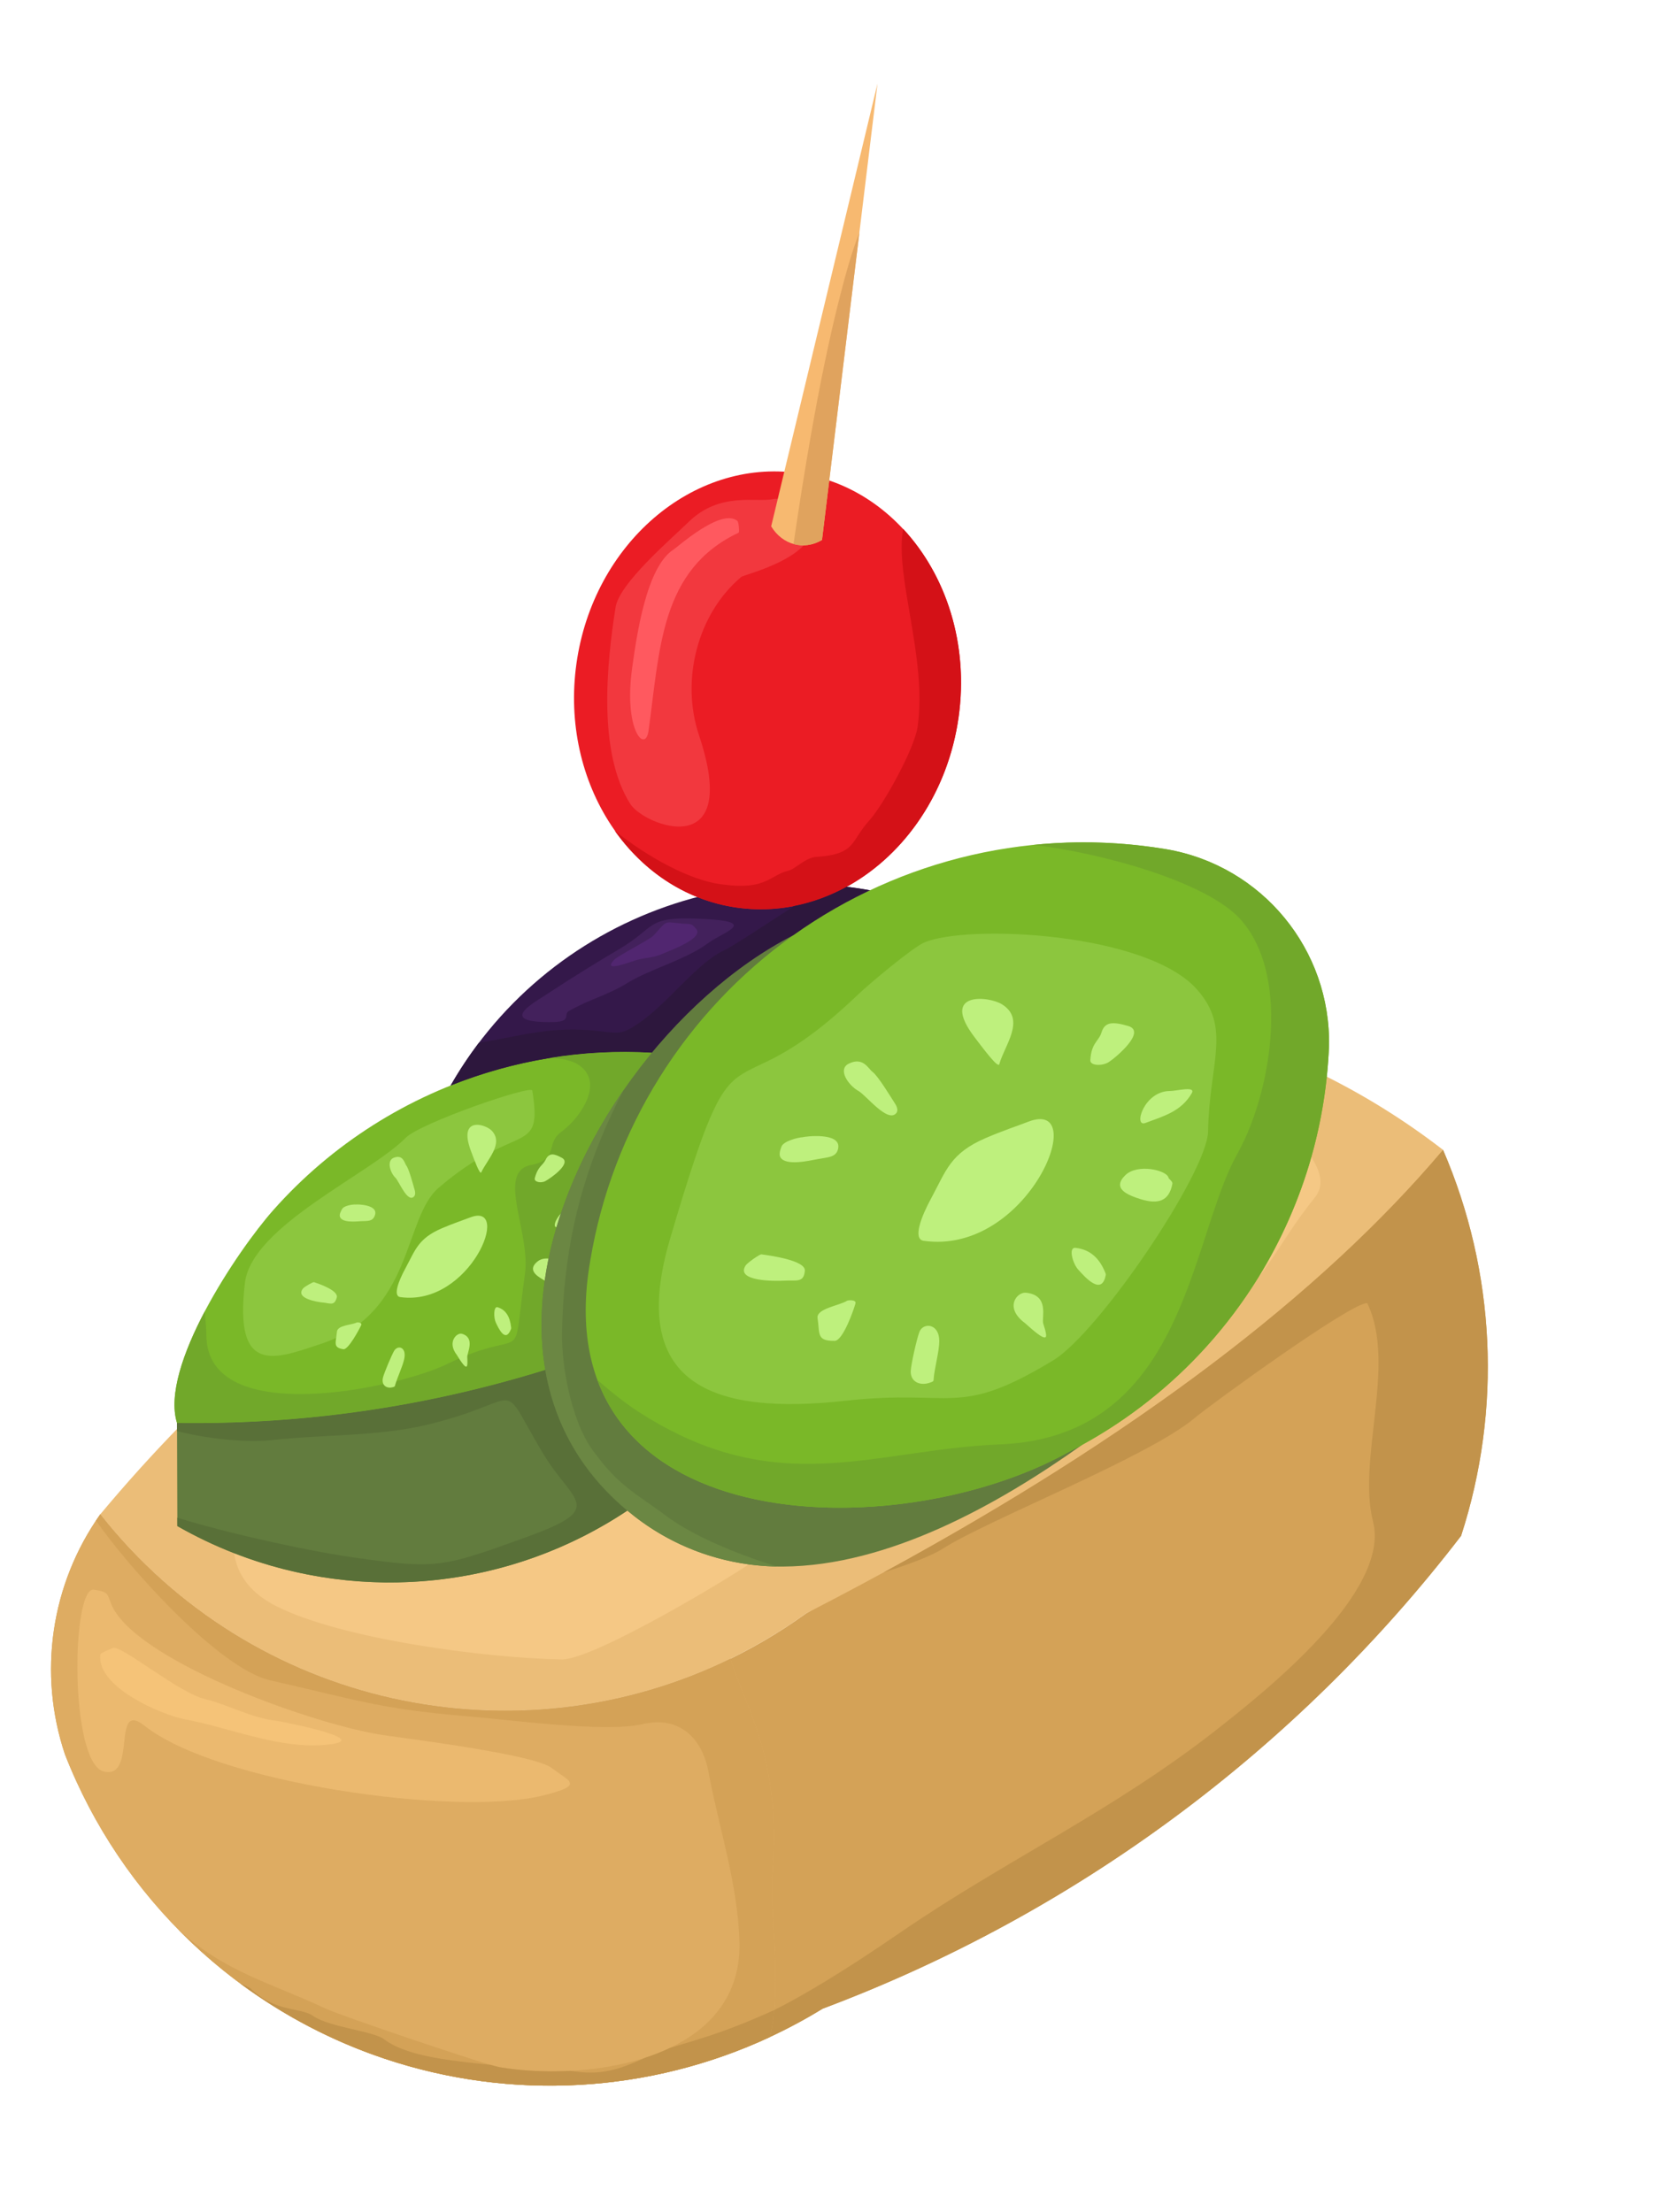 <svg width="97" height="129" viewBox="0 0 97 129" fill="none" xmlns="http://www.w3.org/2000/svg">
<g id="Canape4">
<path id="Vector" fill-rule="evenodd" clip-rule="evenodd" d="M47.011 94.102C60.314 86.422 72.769 77.359 84.171 67.065C87.244 74.192 87.618 82.193 85.223 89.575C75.631 102.064 62.732 111.616 47.989 117.151C40.32 121.86 30.957 122.927 22.424 120.065C13.892 117.202 7.067 110.704 3.789 102.323C2.201 97.593 2.967 92.389 5.85 88.317C15.805 100.961 33.956 103.512 47.011 94.102Z" fill="#D4A257"/>
<path id="Vector_2" fill-rule="evenodd" clip-rule="evenodd" d="M26.017 63.789C36.939 64.778 47.753 60.982 55.661 53.384C44.573 48.727 31.761 53.224 26.017 63.789Z" fill="#34184A"/>
<path id="Vector_3" fill-rule="evenodd" clip-rule="evenodd" d="M84.17 67.064C76.278 76.412 63.892 85.425 47.011 94.103C33.955 103.51 15.806 100.959 5.849 88.318C17.865 73.917 34.083 63.634 52.232 58.908C63.548 57.103 75.106 60.055 84.17 67.064Z" fill="#EBBD78"/>
<path id="Vector_4" fill-rule="evenodd" clip-rule="evenodd" d="M59.463 81.756C56.288 82.809 47.413 88.524 44.079 90.962C42.814 91.889 34.629 96.815 32.756 96.783C28.424 96.709 19.903 95.618 16.066 93.651C10.386 90.74 15.718 83.432 20.743 81.819C27.016 79.804 35.777 75.013 42.159 73.368C51.638 70.926 52.587 67.285 66.24 64.829C69.658 64.213 74.25 61.873 74.144 64.793C75.303 66.155 77.929 68.302 76.705 69.825C74.401 72.69 74.203 74.138 70.914 77.128C66.729 80.931 65.25 80.125 59.463 81.756Z" fill="#F5C885"/>
<g id="Group">
<path id="Vector_5" fill-rule="evenodd" clip-rule="evenodd" d="M44.092 62.45C41.817 73.563 38.742 79.577 34.867 80.491C19.694 85.972 11.514 86.805 10.325 82.991C9.302 79.709 13.868 72.915 15.939 70.578C22.778 62.863 33.661 59.412 44.092 62.45Z" fill="#7AB828"/>
<path id="Vector_6" fill-rule="evenodd" clip-rule="evenodd" d="M34.914 78.848C26.95 81.728 18.754 83.108 10.325 82.991C10.339 87 10.345 89.005 10.345 89.005C18.87 93.872 29.455 93.298 37.404 87.538C35.744 81.745 34.914 78.848 34.914 78.848Z" fill="#627C3E"/>
</g>
<path id="Vector_7" fill-rule="evenodd" clip-rule="evenodd" d="M42.988 52.935C49.126 53.797 54.932 48.809 55.913 41.829C56.894 34.849 52.688 28.453 46.55 27.591C40.411 26.728 34.605 31.716 33.624 38.697C32.643 45.676 36.849 52.072 42.988 52.935Z" fill="#EB1C24"/>
<path id="Vector_8" fill-rule="evenodd" clip-rule="evenodd" d="M45.102 29.105C44.137 29.328 42.006 28.647 40.164 30.442C39.118 31.462 36.13 34.014 35.907 35.412C35.38 38.734 34.858 43.901 36.769 46.896C37.577 48.163 43.281 50.368 40.77 42.876C39.704 39.695 40.654 35.817 43.246 33.64C43.388 33.52 48.332 32.33 47.196 30.076C46.96 29.608 45.646 28.98 45.102 29.105Z" fill="#F2383E"/>
<path id="Vector_9" fill-rule="evenodd" clip-rule="evenodd" d="M43.086 31.066C38.505 33.228 38.495 37.869 37.827 42.624C37.639 43.959 36.364 42.578 36.874 38.946C37.121 37.187 37.68 33.07 39.286 32.052C39.537 31.892 42.058 29.619 43.008 30.378C43.092 30.445 43.134 31.043 43.086 31.066Z" fill="#FF595F"/>
<path id="Vector_10" fill-rule="evenodd" clip-rule="evenodd" d="M52.678 30.843C52.173 33.645 54.09 38.347 53.523 42.382C53.337 43.704 51.486 46.992 50.729 47.822C49.6 49.057 49.961 49.824 47.622 49.976C46.959 50.019 46.403 50.681 45.983 50.782C44.91 51.038 44.705 51.92 42.2 51.591C42.126 51.581 42.05 51.571 41.972 51.56C40.263 51.32 37.835 50.04 35.857 48.452C36.941 49.987 38.354 51.224 40.002 52.025C40.928 52.475 41.929 52.786 42.988 52.935C45.285 53.258 47.532 52.767 49.495 51.662C52.794 49.806 55.296 46.216 55.913 41.83C56.512 37.568 55.192 33.539 52.678 30.843Z" fill="#D41117"/>
<g id="Group_2">
<path id="Vector_11" fill-rule="evenodd" clip-rule="evenodd" d="M47.946 31.492C46.891 32.119 45.642 31.784 44.981 30.699C49.117 13.481 51.183 4.874 51.183 4.874C49.025 22.619 47.946 31.492 47.946 31.492Z" fill="#F7B970"/>
<path id="Vector_12" fill-rule="evenodd" clip-rule="evenodd" d="M47.267 25.557C46.947 27.387 46.658 29.219 46.399 30.956C46.361 31.216 46.322 31.474 46.285 31.729C46.82 31.881 47.408 31.811 47.947 31.492L47.953 31.441L48.596 26.156L48.617 25.982L48.64 25.789L50.128 13.56C49.664 14.741 49.33 15.976 49.016 17.191C48.376 19.669 47.798 22.534 47.294 25.41C47.293 25.413 47.292 25.417 47.292 25.419C47.292 25.42 47.292 25.421 47.292 25.422C47.289 25.436 47.287 25.45 47.284 25.465C47.278 25.496 47.273 25.526 47.267 25.557Z" fill="#E0A35E"/>
</g>
<path id="Vector_13" fill-rule="evenodd" clip-rule="evenodd" d="M45.042 109.34C45.598 102.599 43.568 99.841 42.606 96.741C30.12 102.839 14.728 99.59 5.85 88.317C2.967 92.39 2.201 97.593 3.789 102.323C7.067 110.705 13.891 117.202 22.424 120.065C29.844 122.554 37.891 122.071 44.907 118.806C45.653 115.694 44.862 111.519 45.042 109.34Z" fill="#DEAC62"/>
<path id="Vector_14" fill-rule="evenodd" clip-rule="evenodd" d="M70.953 100.886C64.88 105.651 58.598 108.523 52.467 112.74C38.735 122.184 42.139 115.878 44.907 118.806C45.959 118.316 46.988 117.764 47.988 117.151C62.732 111.617 75.63 102.064 85.223 89.575C87.618 82.193 87.244 74.192 84.171 67.065C77.002 75.555 66.125 83.769 51.54 91.707C53.085 91.218 54.346 90.735 54.999 90.318C57.625 88.637 67.022 84.96 69.697 82.691C70.568 81.951 78.907 75.888 79.749 76.006C81.47 79.542 79.154 85.115 80.086 88.738C81.138 92.836 73.785 98.664 70.953 100.886Z" fill="#C2934B"/>
<path id="Vector_15" fill-rule="evenodd" clip-rule="evenodd" d="M37.473 100.557C39.65 100.048 40.962 101.406 41.319 103.321C41.936 106.637 43.044 109.879 43.13 113.275C43.305 120.164 34.352 121.434 29.156 120.567C28.321 120.428 19.907 117.577 18.953 117.129C15.759 115.628 13.166 115.039 10.405 112.544C13.723 115.924 17.826 118.522 22.424 120.065C29.844 122.554 37.891 122.071 44.907 118.806C45.548 116.128 45.052 112.664 45.016 110.359C45.01 109.987 45.017 109.643 45.042 109.339C45.598 102.599 43.567 99.841 42.606 96.741C30.119 102.839 14.727 99.59 5.849 88.317C5.763 88.438 5.679 88.561 5.597 88.683C7.365 91.257 12.739 97.316 15.763 98.001C20.517 99.079 22.267 99.697 27.174 100.089C29.531 100.278 35.283 101.07 37.473 100.557Z" fill="#D4A257"/>
<path id="Vector_16" fill-rule="evenodd" clip-rule="evenodd" d="M6.628 93.844C8.438 97.064 18.492 100.655 22.473 101.214C24.378 101.482 31.196 102.352 32.177 103.112C33.186 103.894 34.2 104.112 31.586 104.738C26.494 105.958 12.596 103.976 8.436 100.654C6.477 99.088 8.018 103.765 6.07 103.324C4.051 102.866 4.16 92.53 5.473 92.715C6.536 92.864 6.187 93.057 6.628 93.844Z" fill="#EBB96F"/>
<path id="Vector_17" fill-rule="evenodd" clip-rule="evenodd" d="M6.642 96.111C7.26 96.077 10.458 98.743 11.955 99.095C13.293 99.408 14.619 100.201 16.213 100.375C16.265 100.381 21.535 101.378 19.406 101.713C16.612 102.155 13.506 100.784 10.826 100.283C9.389 100.013 5.59 98.371 5.855 96.483C5.863 96.42 6.506 96.119 6.642 96.111Z" fill="#F5C378"/>
<path id="Vector_18" fill-rule="evenodd" clip-rule="evenodd" d="M43.144 118.091C41.918 118.576 40.819 118.928 39.301 119.372C39.224 119.395 39.147 119.419 39.072 119.442C38.62 119.659 38.144 119.846 37.651 120.006C36.431 120.545 35.292 121.068 33.536 120.812C33.451 120.799 33.358 120.789 33.261 120.78C31.797 120.856 30.373 120.771 29.156 120.568C29.067 120.553 28.893 120.507 28.651 120.437C26.577 120.197 23.792 119.995 22.405 118.935C21.782 118.459 19.182 118.226 18.265 117.577C17.517 117.047 16.056 117.4 14.582 115.941C14.386 115.839 14.194 115.752 14.008 115.679C16.538 117.553 19.372 119.042 22.424 120.065C29.844 122.554 37.891 122.072 44.907 118.807C45.027 118.305 45.107 117.777 45.158 117.233C44.526 117.518 43.966 117.76 43.437 117.975C43.339 118.014 43.241 118.053 43.144 118.091Z" fill="#C2934B"/>
<path id="Vector_19" fill-rule="evenodd" clip-rule="evenodd" d="M49.39 51.72C48.428 52.249 47.398 52.63 46.33 52.841C44.756 53.847 42.817 55.156 42.212 55.439C40.655 56.166 39.01 58.47 37.263 59.674C36.11 60.469 36.042 60.214 34.343 60.082C31.866 59.889 29.997 60.505 27.938 60.812C27.341 61.599 26.788 62.432 26.285 63.31C29.956 61.842 33.957 61.162 38.02 61.4C40.426 58.489 43.301 56.068 46.274 54.547C47.693 53.535 49.191 52.659 50.746 51.924C50.295 51.842 49.843 51.775 49.39 51.72Z" fill="#2D173D"/>
<path id="Vector_20" fill-rule="evenodd" clip-rule="evenodd" d="M33.209 58.947C34.526 58.222 35.419 58.054 36.63 57.31C37.902 56.528 39.996 55.971 41.279 55.022C42.246 54.308 44.498 53.711 40.57 53.574C37.676 53.474 38.242 54.102 36.132 55.346C34.681 56.202 33.415 56.989 31.989 57.925C31.12 58.497 29.25 59.496 31.621 59.604C33.63 59.696 32.732 59.209 33.209 58.947Z" fill="#43215C"/>
<path id="Vector_21" fill-rule="evenodd" clip-rule="evenodd" d="M25.074 83.057C29.082 82.069 29.38 81.067 30.134 82.124C30.453 82.57 30.852 83.385 31.646 84.721C33.393 87.662 35.462 87.924 30.716 89.644C25.692 91.465 25.445 91.513 20.585 90.83C19.035 90.612 16.289 90.072 13.661 89.425C12.494 89.137 11.349 88.828 10.343 88.518L10.345 89.005C11.42 89.619 12.527 90.146 13.658 90.587C21.195 93.527 29.769 92.649 36.593 88.102C34.304 86.193 32.882 83.914 32.162 81.444C32.014 80.935 31.895 80.417 31.805 79.893C27.615 81.193 23.361 82.086 19.044 82.569C16.276 82.879 13.483 83.021 10.663 82.995C10.55 82.994 10.438 82.993 10.325 82.991L10.326 83.342L10.327 83.469C10.402 83.488 10.477 83.506 10.553 83.524C12.44 83.968 14.543 84.141 15.915 83.986C16.335 83.939 16.755 83.902 17.175 83.87C19.816 83.669 22.457 83.702 25.074 83.057Z" fill="#597038"/>
<path id="Vector_22" fill-rule="evenodd" clip-rule="evenodd" d="M13.345 80.37C12.543 79.834 12.048 79.033 12.037 77.885C12.034 77.476 11.991 76.995 11.94 76.491C10.685 78.874 9.818 81.364 10.325 82.991C10.438 82.993 10.551 82.994 10.663 82.995C13.483 83.021 16.276 82.879 19.043 82.569C23.36 82.086 27.615 81.193 31.805 79.893C31.664 79.068 31.593 78.228 31.586 77.378C31.58 76.516 31.64 75.644 31.761 74.769C32.211 71.51 33.504 68.201 35.337 65.174C35.662 64.636 36.004 64.109 36.361 63.591C36.438 63.48 36.515 63.37 36.593 63.26C37.046 62.621 37.523 61.999 38.02 61.4C36.003 61.281 34.003 61.389 32.05 61.707C32.808 61.722 33.472 61.855 33.913 62.23C34.368 62.615 34.481 63.108 34.392 63.618C34.23 64.547 33.396 65.533 32.731 66.021C32.407 66.26 32.293 66.522 32.217 66.778C32.072 67.269 32.065 67.734 30.971 67.946C28.93 68.341 30.958 71.892 30.621 74.29C30.27 76.791 30.277 77.681 30.015 78.068C29.858 78.302 29.603 78.353 29.116 78.464C28.518 78.6 27.571 78.824 26.024 79.58C23.857 80.637 16.39 82.408 13.345 80.37Z" fill="#71A82A"/>
<path id="Vector_23" fill-rule="evenodd" clip-rule="evenodd" d="M31.05 63.608C31.662 67.506 30.177 65.34 25.585 69.275C23.51 71.053 24.129 76.596 18.709 78.383C16.067 79.254 13.629 80.284 14.288 74.81C14.687 71.501 21.597 68.469 23.668 66.356C24.502 65.505 30.994 63.253 31.05 63.608Z" fill="#8CC63E"/>
<path id="Vector_24" fill-rule="evenodd" clip-rule="evenodd" d="M25.766 71.64C26.406 71.364 27.074 71.141 27.421 71.006C29.911 70.037 27.431 76.224 23.346 75.65C22.906 75.588 23.255 74.695 23.639 73.989C24.226 72.908 24.378 72.239 25.766 71.64Z" fill="#BEF07D"/>
<path id="Vector_25" fill-rule="evenodd" clip-rule="evenodd" d="M19.954 70.515C20.069 70.31 20.575 70.236 20.761 70.253C20.774 70.237 22.105 70.23 21.865 70.888C21.729 71.259 21.445 71.201 21.059 71.224C20.754 71.242 19.943 71.329 19.826 70.96C19.783 70.825 19.884 70.639 19.954 70.515ZM24.191 69.415C24.102 69.114 23.856 68.182 23.705 67.987C23.589 67.836 23.524 67.315 22.975 67.52C22.53 67.687 22.763 68.399 23.059 68.684C23.277 68.895 23.763 70.164 24.144 69.789C24.258 69.677 24.206 69.469 24.191 69.415ZM28.072 68.374C28.417 67.631 29.39 66.704 28.691 65.953C28.31 65.544 26.7 65.087 27.472 67.136C27.654 67.62 27.991 68.545 28.072 68.374ZM31.822 67.642C31.647 67.998 31.383 68.004 31.194 68.712C31.134 68.937 31.547 69.023 31.806 68.887C32.089 68.739 33.37 67.855 32.778 67.53C32.313 67.273 32.03 67.22 31.822 67.642ZM32.502 71.56C33.173 71.383 33.807 71.3 34.337 70.612C34.558 70.325 33.861 70.436 33.613 70.398C32.731 70.262 32.047 71.681 32.502 71.56ZM32.801 73.907C32.811 73.591 31.877 73.155 31.36 73.567C30.771 74.038 31.259 74.39 31.672 74.63C32.197 74.934 32.609 74.877 32.879 74.174C32.913 74.081 32.799 73.966 32.801 73.907ZM29.812 77.413C29.747 76.816 29.52 76.393 29.023 76.241C28.784 76.169 28.784 76.851 28.922 77.14C29.082 77.473 29.484 78.361 29.808 77.506C29.819 77.478 29.817 77.461 29.812 77.413ZM27.255 79.149C27.239 78.895 27.738 78.024 26.945 77.79C26.65 77.703 26.062 78.267 26.643 79.02C26.703 79.098 27.155 79.913 27.242 79.659C27.283 79.541 27.256 79.165 27.255 79.149ZM23.033 80.831C23.163 80.353 23.48 79.717 23.578 79.258C23.728 78.555 23.199 78.422 22.984 78.793C22.847 79.028 22.407 80.067 22.34 80.338C22.23 80.785 22.542 80.999 22.892 80.909C22.944 80.896 23.017 80.888 23.033 80.831ZM21.067 77.29C20.96 77.52 20.315 78.734 20.029 78.69C19.403 78.595 19.595 78.32 19.652 77.674C19.687 77.274 20.53 77.284 20.809 77.13C20.838 77.114 21.144 77.123 21.067 77.29ZM18.315 74.778C18.583 74.869 19.766 75.263 19.642 75.683C19.493 76.185 19.271 76.005 18.811 75.964C18.575 75.944 17.177 75.743 17.682 75.141C17.764 75.044 18.26 74.758 18.315 74.778Z" fill="#BEF07D"/>
<path id="Vector_26" fill-rule="evenodd" clip-rule="evenodd" d="M63.113 84.27C55.67 85.246 48.38 81.612 44.68 75.081C40.98 68.55 41.611 60.428 46.273 54.546C39.313 58.11 32.89 66.598 31.761 74.769C31.055 79.878 32.419 84.863 37.014 88.441C39.398 90.296 42.4 91.385 45.667 91.367C51.825 91.332 58.233 87.743 63.113 84.27Z" fill="#627C3E"/>
<path id="Vector_27" fill-rule="evenodd" clip-rule="evenodd" d="M34.434 73.494C35.71 65.857 39.97 59.041 46.273 54.547C52.578 50.052 60.41 48.248 68.046 49.532C73.616 50.493 77.645 55.385 77.518 61.036C77.107 71.068 71.319 80.098 62.376 84.661C52.217 90.35 31.572 89.79 34.434 73.494Z" fill="#7AB828"/>
<path id="Vector_28" fill-rule="evenodd" clip-rule="evenodd" d="M58.148 84.249C56.6 84.321 55.132 84.507 53.705 84.709C48.372 85.459 43.603 86.412 37.304 82.38C36.744 82.023 36.157 81.581 35.555 81.085C35.324 80.895 35.092 80.698 34.858 80.495C34.853 80.491 34.848 80.486 34.844 80.482C34.845 80.488 34.847 80.492 34.849 80.498C35.152 81.313 35.547 82.053 36.024 82.722C38.563 86.29 43.391 87.841 48.53 87.93C52.752 88.002 57.183 87.086 60.731 85.488C61.304 85.23 61.854 84.954 62.376 84.661C62.624 84.535 62.87 84.404 63.114 84.271C65.877 82.755 68.322 80.805 70.376 78.529C71.504 77.279 72.514 75.931 73.396 74.504C74.738 72.331 75.781 69.972 76.486 67.491C76.918 65.968 77.223 64.4 77.39 62.799C77.451 62.216 77.494 61.628 77.519 61.037C77.645 55.386 73.617 50.493 68.047 49.533C65.46 49.098 62.851 49.017 60.286 49.276C64.289 49.752 70.369 51.427 72.347 53.611C74.007 55.446 74.377 58.413 74.027 61.295C73.934 62.064 73.789 62.827 73.604 63.561C73.248 64.975 72.741 66.28 72.163 67.312C70.443 70.379 69.701 75.986 66.802 79.907C65.028 82.305 62.446 84.073 58.337 84.24C58.273 84.243 58.211 84.246 58.148 84.249Z" fill="#71A82A"/>
<path id="Vector_29" fill-rule="evenodd" clip-rule="evenodd" d="M53.895 54.977C56.382 53.884 66.857 54.373 69.813 57.701C71.856 59.999 70.534 61.939 70.465 65.99C70.424 68.367 64.107 77.724 61.419 79.348C55.814 82.734 55.688 80.99 49.32 81.696C41.571 82.555 36.569 80.765 39.087 72.24C43.204 58.298 42.078 65.633 50.061 57.992C50.693 57.387 53.21 55.277 53.895 54.977Z" fill="#8CC63E"/>
<path id="Vector_30" fill-rule="evenodd" clip-rule="evenodd" d="M45.583 66.871C45.699 66.559 46.513 66.344 46.828 66.324C46.843 66.3 49.052 65.992 48.893 66.959C48.803 67.504 48.311 67.487 47.677 67.606C47.178 67.701 45.861 68.004 45.532 67.516C45.413 67.34 45.512 67.06 45.583 66.871ZM52.221 64.39C51.964 63.99 51.216 62.753 50.895 62.516C50.646 62.332 50.349 61.624 49.511 62.033C48.834 62.364 49.48 63.3 50.075 63.63C50.514 63.872 51.783 65.525 52.279 64.919C52.428 64.738 52.266 64.46 52.221 64.39ZM58.287 62.069C58.59 60.96 59.87 59.455 58.435 58.569C57.654 58.086 54.812 57.816 56.84 60.487C57.32 61.118 58.217 62.326 58.287 62.069ZM64.251 60.21C64.09 60.742 63.654 60.81 63.597 61.836C63.578 62.161 64.296 62.188 64.678 61.94C65.093 61.671 66.9 60.156 65.799 59.837C64.932 59.586 64.443 59.577 64.251 60.21ZM66.807 65.495C67.857 65.098 68.879 64.84 69.51 63.767C69.773 63.318 68.654 63.628 68.228 63.631C66.715 63.641 66.095 65.764 66.807 65.495ZM68.157 68.686C68.058 68.245 66.349 67.849 65.641 68.538C64.833 69.324 65.771 69.703 66.545 69.943C67.529 70.248 68.192 70.074 68.383 69.039C68.408 68.901 68.175 68.767 68.157 68.686ZM64.469 74.227C64.143 73.411 63.613 72.876 62.731 72.778C62.309 72.73 62.556 73.677 62.89 74.047C63.278 74.474 64.268 75.616 64.497 74.357C64.504 74.313 64.494 74.291 64.469 74.227ZM60.853 77.212C60.734 76.863 61.246 75.543 59.843 75.395C59.321 75.341 58.551 76.257 59.79 77.171C59.917 77.265 60.965 78.296 61.017 77.922C61.041 77.749 60.861 77.233 60.853 77.212ZM54.452 80.499C54.494 79.805 54.789 78.852 54.785 78.192C54.778 77.182 53.851 77.115 53.628 77.679C53.486 78.037 53.134 79.578 53.122 79.971C53.101 80.615 53.698 80.842 54.246 80.638C54.328 80.608 54.447 80.582 54.452 80.499ZM49.897 76.025C49.803 76.368 49.174 78.199 48.682 78.203C47.61 78.213 47.827 77.787 47.687 76.877C47.6 76.313 49.004 76.138 49.41 75.861C49.453 75.833 49.964 75.778 49.897 76.025ZM44.412 73.157C44.89 73.224 46.999 73.504 46.945 74.115C46.88 74.848 46.447 74.646 45.668 74.694C45.267 74.718 42.872 74.754 43.492 73.805C43.593 73.651 44.314 73.143 44.412 73.157Z" fill="#BEF07D"/>
<path id="Vector_31" fill-rule="evenodd" clip-rule="evenodd" d="M40.104 53.882C38.669 53.819 39.042 53.531 38.136 54.548C37.92 54.792 36.059 55.727 35.821 55.981C35.096 56.753 36.73 56.108 37.091 56.003C37.751 55.811 38.036 55.907 38.717 55.597C39.059 55.442 41.18 54.687 40.568 54.136C40.449 54.029 40.437 53.897 40.104 53.882Z" fill="#512670"/>
<path id="Vector_32" fill-rule="evenodd" clip-rule="evenodd" d="M57.496 66.373C58.454 65.959 59.451 65.626 59.97 65.424C63.693 63.977 59.987 73.226 53.877 72.368C53.22 72.275 53.742 70.939 54.316 69.883C55.193 68.268 55.42 67.267 57.496 66.373Z" fill="#BEF07D"/>
<path id="Vector_33" fill-rule="evenodd" clip-rule="evenodd" d="M32.891 79.546C32.807 78.871 32.77 78.227 32.782 77.669C32.787 77.391 32.796 77.117 32.807 76.844C32.99 72.484 33.912 68.763 35.658 65.017C35.879 64.543 36.113 64.068 36.361 63.592C36.004 64.109 35.662 64.637 35.337 65.174C33.504 68.201 32.212 71.51 31.761 74.77C31.64 75.645 31.58 76.516 31.586 77.378C31.593 78.228 31.664 79.068 31.805 79.893C31.896 80.417 32.014 80.935 32.163 81.444C32.882 83.914 34.305 86.193 36.593 88.102C36.73 88.216 36.871 88.33 37.014 88.442C38.905 89.913 41.184 90.903 43.677 91.239C44.22 91.313 44.773 91.355 45.335 91.365C44.918 91.238 44.501 91.102 44.086 90.958C42.049 90.248 40.101 89.339 38.888 88.434C38.285 87.983 37.789 87.646 37.344 87.33C36.367 86.636 35.638 86.042 34.568 84.579C33.93 83.704 33.459 82.418 33.162 81.099C33.045 80.578 32.954 80.053 32.891 79.546Z" fill="#6B8743"/>
</g>
</svg>

